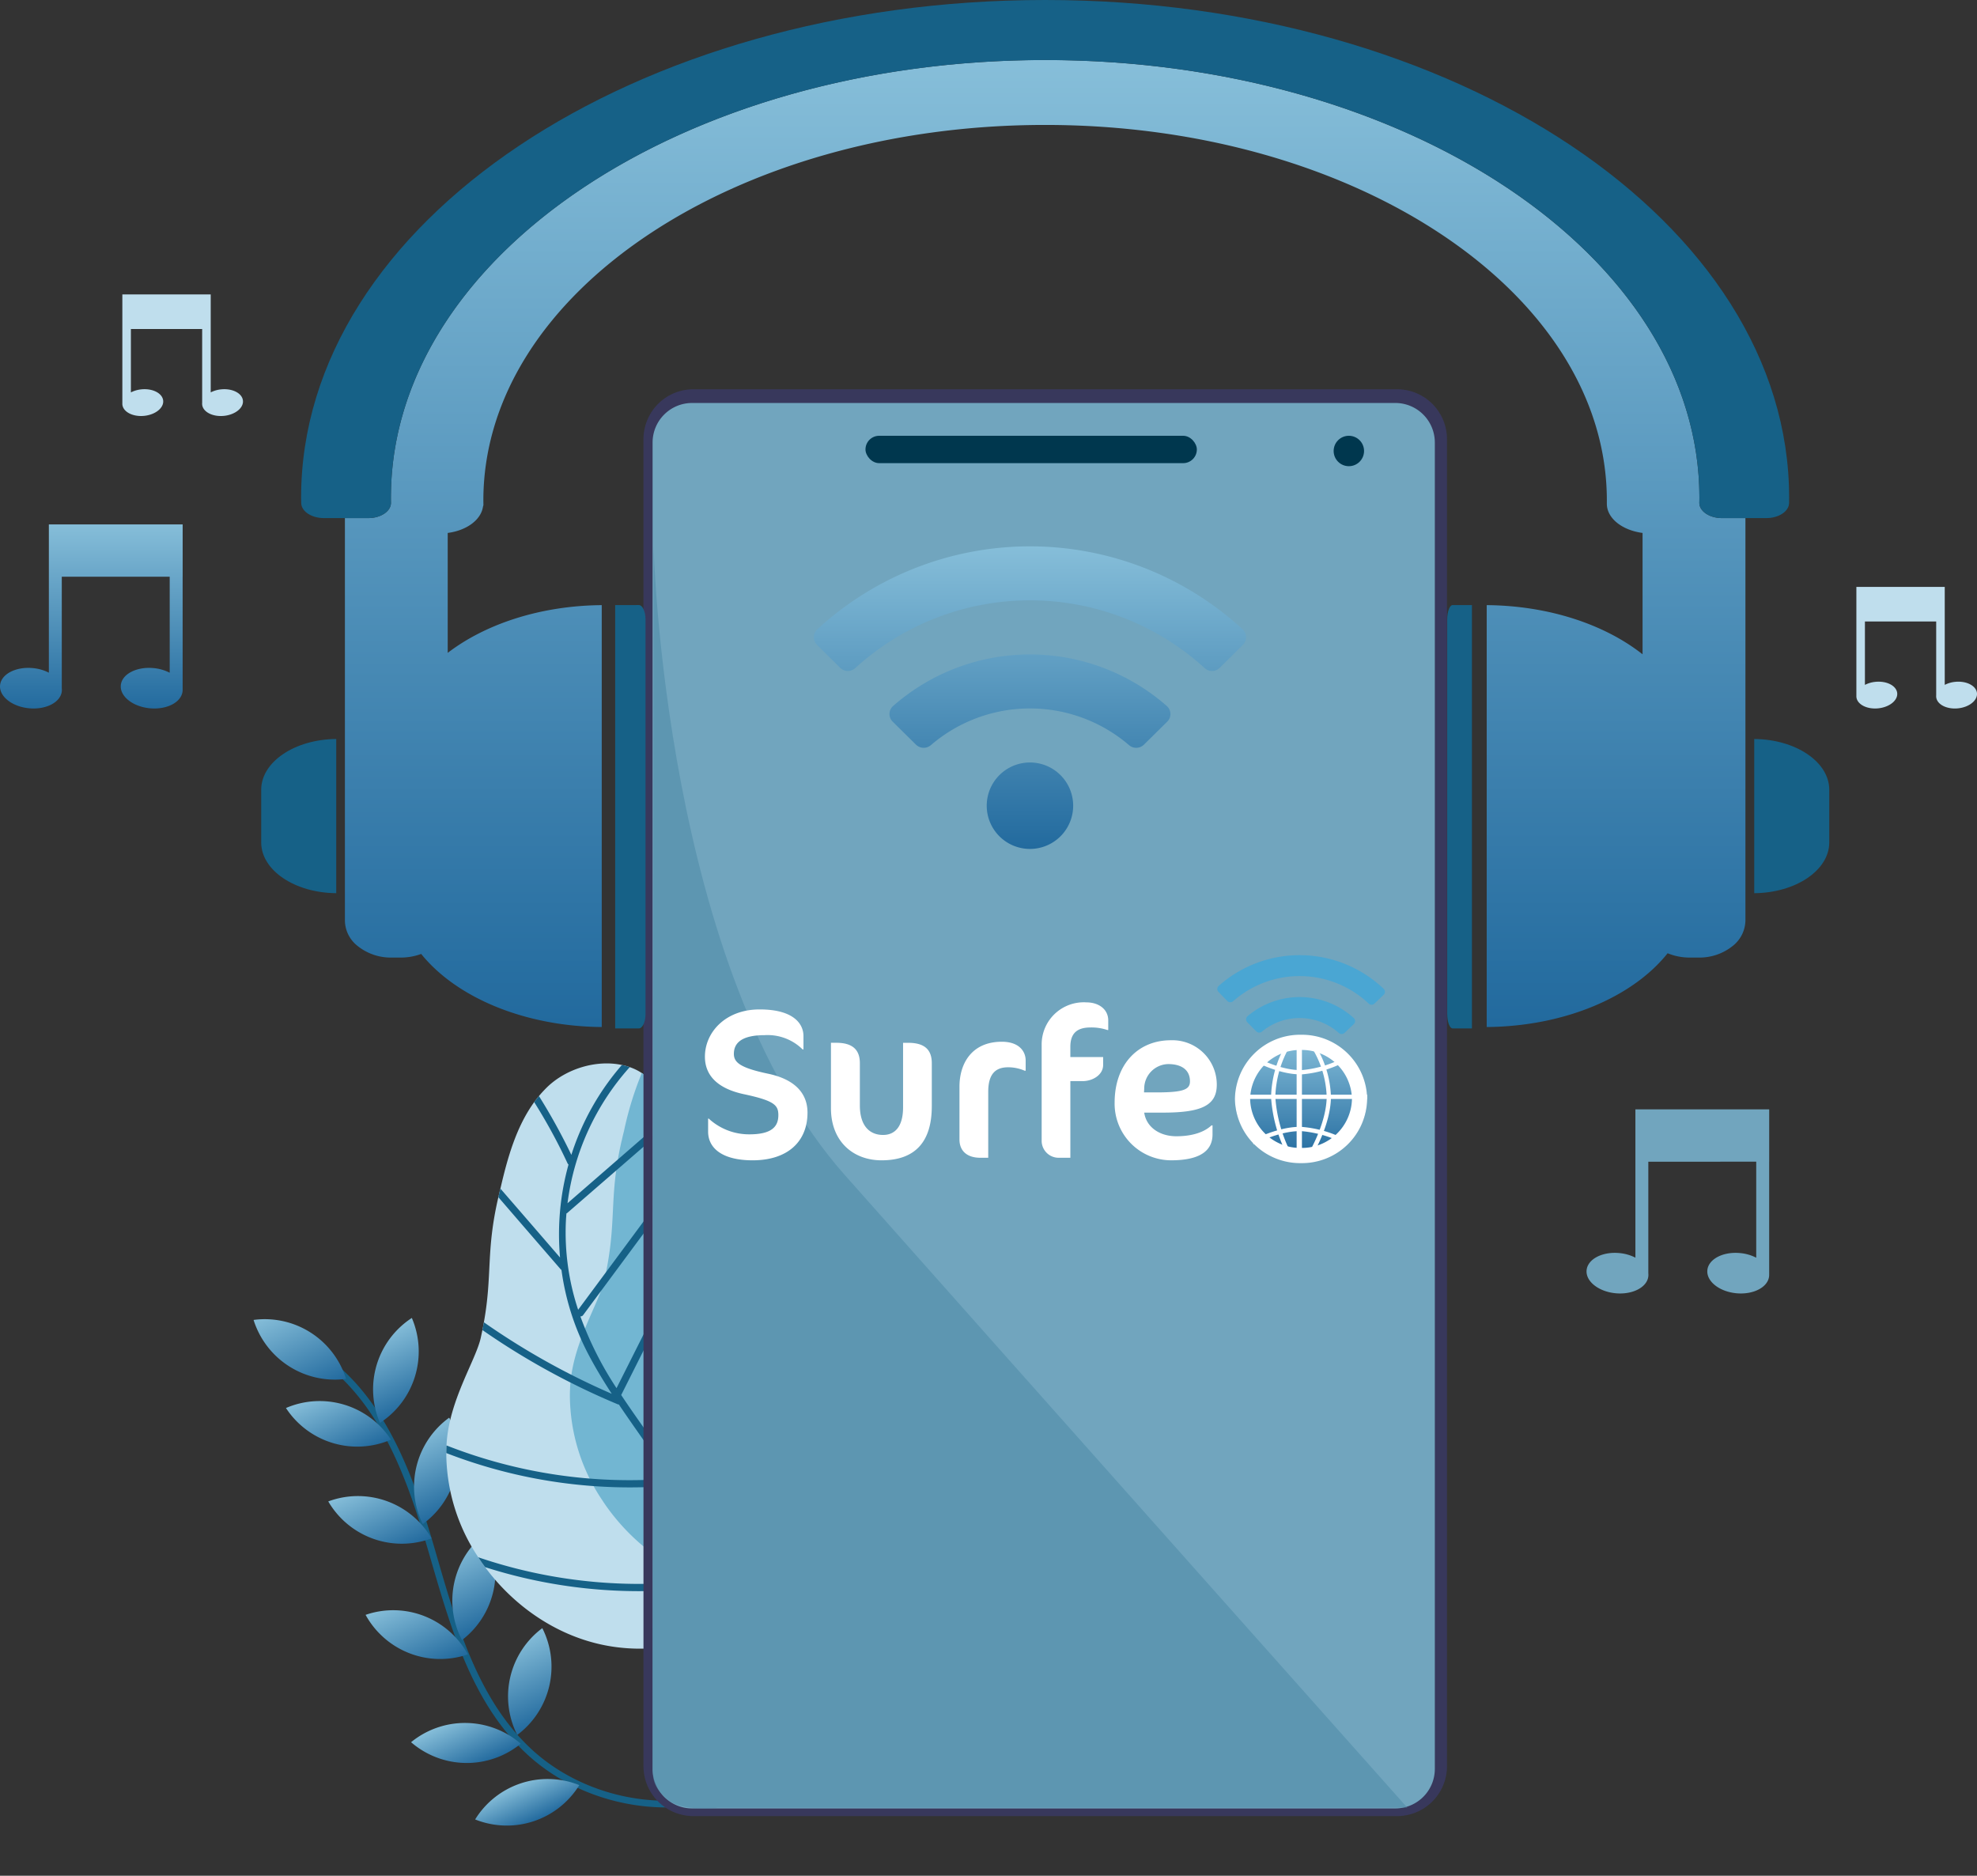 <svg xmlns="http://www.w3.org/2000/svg" xmlns:xlink="http://www.w3.org/1999/xlink" width="669.25" height="634.897" viewBox="0 0 669.25 634.897">
  <rect x="0" y="0" width="669.25" height="634.897" fill="#333333" stroke="none"/>
  <defs>
    <linearGradient id="linear-gradient" x1="0.5" x2="0.5" y2="1" gradientUnits="objectBoundingBox">
      <stop offset="0" stop-color="#86bed9"/>
      <stop offset="1" stop-color="#226a9e"/>
    </linearGradient>
    <clipPath id="clip-path">
      <rect id="Rectangle_245" data-name="Rectangle 245" width="61.833" height="62.318" fill="#71a5be"/>
    </clipPath>
    <clipPath id="clip-path-2">
      <rect id="Rectangle_247" data-name="Rectangle 247" width="530.816" height="348.093" fill="none"/>
    </clipPath>
    <clipPath id="clip-path-3">
      <rect id="Rectangle_245-2" data-name="Rectangle 245" width="61.833" height="62.318" fill="url(#linear-gradient)"/>
    </clipPath>
    <clipPath id="clip-path-4">
      <rect id="Rectangle_245-3" data-name="Rectangle 245" width="40.833" height="41.153" fill="#bfdeed"/>
    </clipPath>
  </defs>
  <g id="Group_430" data-name="Group 430" transform="translate(-4911.167 -2788.215)">
    <g id="Group_418" data-name="Group 418" transform="translate(5448.238 3163.709)">
      <g id="Group_417" data-name="Group 417" clip-path="url(#clip-path)">
        <path id="Path_1105" data-name="Path 1105" d="M61.833,0V17.713h-.007V55.862h-.007a4.125,4.125,0,0,1-.014.588c-.36,3.755-5.334,6.349-11.105,5.792s-10.16-4.053-9.8-7.808,5.334-6.349,11.105-5.789a14.79,14.79,0,0,1,5.442,1.568v-32.5H20.915V55.544a4.358,4.358,0,0,1,.007.906c-.36,3.755-5.334,6.349-11.105,5.792S-.343,58.19.021,54.434s5.334-6.349,11.105-5.789A14.879,14.879,0,0,1,16.54,50.2V0Z" transform="translate(0)" fill="#71a5be"/>
      </g>
    </g>
    <g id="Group_426" data-name="Group 426">
      <g id="Group_422" data-name="Group 422" transform="translate(-687.348 4156.509) rotate(-25)">
        <path id="Path_1030" data-name="Path 1030" d="M175.313,464.085c-21.612-4.848-40.837-20.847-49.068-41.411-9.256-23.123-5.282-48.7-1.438-73.426l.375-2.424c3.737-24.134,6.688-51.73-5.682-73.815a1.137,1.137,0,1,1,1.983-1.111c12.722,22.719,9.739,50.767,5.945,75.273l-.377,2.426c-3.8,24.427-7.722,49.686,1.3,72.232,8.747,21.851,30.322,38.36,53.707,41.107a1.136,1.136,0,0,1-.266,2.256,63.291,63.291,0,0,1-6.482-1.106" transform="translate(5436.583 1316.364)" fill="#166187"/>
        <path id="Path_1031" data-name="Path 1031" d="M148.257,271.966a28.828,28.828,0,0,0-24.791,27.639,28.832,28.832,0,0,0,24.791-27.639" transform="translate(5441.811 1317.192)" fill="url(#linear-gradient)"/>
        <path id="Path_1032" data-name="Path 1032" d="M146.223,287.782a28.832,28.832,0,0,0-23.348,28.869,28.832,28.832,0,0,0,23.348-28.869" transform="translate(5441.052 1337.307)" fill="url(#linear-gradient)"/>
        <path id="Path_1033" data-name="Path 1033" d="M143.5,305.662a28.83,28.83,0,0,0-22.619,29.443A28.83,28.83,0,0,0,143.5,305.662" transform="translate(5438.492 1360.048)" fill="url(#linear-gradient)"/>
        <path id="Path_1034" data-name="Path 1034" d="M145.329,322.068a28.827,28.827,0,0,0-22.962,29.175,28.827,28.827,0,0,0,22.962-29.175" transform="translate(5440.394 1380.914)" fill="url(#linear-gradient)"/>
        <path id="Path_1035" data-name="Path 1035" d="M111.707,276.2A28.832,28.832,0,0,1,139.4,300.932,28.832,28.832,0,0,1,111.707,276.2" transform="translate(5426.855 1322.581)" fill="url(#linear-gradient)"/>
        <path id="Path_1036" data-name="Path 1036" d="M111.54,291.478a28.829,28.829,0,0,1,26.4,26.11,28.829,28.829,0,0,1-26.4-26.11" transform="translate(5426.642 1342.008)" fill="url(#linear-gradient)"/>
        <path id="Path_1037" data-name="Path 1037" d="M109.437,309.144a28.83,28.83,0,0,1,25.736,26.762,28.83,28.83,0,0,1-25.736-26.762" transform="translate(5423.968 1364.477)" fill="url(#linear-gradient)"/>
        <path id="Path_1038" data-name="Path 1038" d="M107.561,329.709a28.832,28.832,0,0,1,33.43,16.153,28.831,28.831,0,0,1-33.43-16.153" transform="translate(5421.582 1389.49)" fill="url(#linear-gradient)"/>
        <path id="Path_1039" data-name="Path 1039" d="M111.351,346.324a28.829,28.829,0,0,1,36.868,4.376,28.829,28.829,0,0,1-36.868-4.376" transform="translate(5426.402 1405.735)" fill="url(#linear-gradient)"/>
        <path id="Path_1040" data-name="Path 1040" d="M113.024,262.268a28.831,28.831,0,0,0,19.942,31.318,28.825,28.825,0,0,0-19.942-31.318" transform="translate(5428.206 1304.857)" fill="url(#linear-gradient)"/>
        <path id="Path_1041" data-name="Path 1041" d="M259.209,390.5c-.273,1.272-.613,2.545-.931,3.817a66.38,66.38,0,0,1-20.81,32.851,62.338,62.338,0,0,1-19.811,11.041A69.715,69.715,0,0,1,196.846,442a23.271,23.271,0,0,1-2.522.046c-15.04-.023-30.079-4.771-41.78-14.267-12.041-9.746-20.083-24.036-23.173-39.258-.273-1.318-.5-2.658-.682-4a63.787,63.787,0,0,1,5.089-36.554q.545-1.159,1.159-2.317c.182-.363.386-.727.591-1.09,7.134-12.632,20.538-20.856,25.263-26.944.568-.75,1.136-1.5,1.681-2.226.545-.75,1.068-1.454,1.545-2.158,9.406-13.313,10.723-21.378,22.037-35.918.114-.114.182-.25.3-.386.613-.8,1.227-1.567,1.863-2.34,6.543-8.383,13.677-16.675,22.741-21.7.772-.409,1.545-.818,2.317-1.181,1.181-.568,2.431-1.068,3.68-1.522,8.588-3,19.2-1.454,26.217,3.862a15.661,15.661,0,0,1,2.09,1.772,17.8,17.8,0,0,1,2.863,3.544,16.2,16.2,0,0,1,2.295,5.907,22.111,22.111,0,0,1-.954,11.155c-.3.954-.636,1.886-1.022,2.84-2.635,6.5-6.952,12.859-9.405,19.561l-.023.023a31.4,31.4,0,0,0-1.045,3.34,23.646,23.646,0,0,0-.818,4.725,27.674,27.674,0,0,0,1.59,11.155c.3.818.591,1.613.931,2.408,2.567,6.089,6.634,11.9,10.314,17.743.409.7.863,1.386,1.272,2.09.682,1.113,1.34,2.249,1.976,3.385A62.73,62.73,0,0,1,260.14,364.3c.136.886.273,1.795.363,2.7a70.41,70.41,0,0,1-1.295,23.491" transform="translate(5447.529 1287.567)" fill="#bfdeed"/>
        <path id="Path_1042" data-name="Path 1042" d="M233.365,384.512c-.273,1.272-.613,2.544-.931,3.817a66.379,66.379,0,0,1-20.81,32.851,62.336,62.336,0,0,1-19.811,11.041,62.122,62.122,0,0,1-18.947-10.428c-12.041-9.746-20.083-24.036-23.173-39.258-.273-1.318-.5-2.658-.682-4a63.787,63.787,0,0,1,5.089-36.554q.545-1.159,1.159-2.317c.182-.363.386-.727.591-1.09,7.134-12.632,20.515-20.856,25.24-26.944.591-.75,1.136-1.5,1.681-2.226.568-.75,1.068-1.454,1.568-2.158,9.406-13.313,10.723-21.378,22.014-35.918a2.618,2.618,0,0,0,.318-.386c.613-.8,1.227-1.568,1.863-2.34a111.214,111.214,0,0,1,13.745-15.221,16.2,16.2,0,0,1,2.295,5.907,22.113,22.113,0,0,1-.954,11.155c-.3.954-.636,1.886-1.022,2.84-2.635,6.5-6.952,12.859-9.406,19.561l-.023.023a31.381,31.381,0,0,0-1.045,3.34,23.646,23.646,0,0,0-.818,4.725,27.674,27.674,0,0,0,1.59,11.155c.3.818.591,1.613.931,2.408,2.567,6.089,6.634,11.9,10.314,17.743.409.7.863,1.386,1.272,2.09.682,1.113,1.34,2.249,1.977,3.385a62.732,62.732,0,0,1,6.906,20.606c.136.886.273,1.795.363,2.7a70.411,70.411,0,0,1-1.295,23.491" transform="translate(5473.374 1293.553)" fill="#72b6d2"/>
        <path id="Path_1043" data-name="Path 1043" d="M196.894,438.963c-.141.438-.3.893-.463,1.347-.82.05-1.67.061-2.517.041a108.321,108.321,0,0,0,3.987-14.735,171.347,171.347,0,0,1-68.926-38.785q-.426-1.987-.691-4.012a169.151,169.151,0,0,0,70.037,40.371,103.545,103.545,0,0,0,1.138-27.012c-.218-2.463-.541-4.935-.881-7.393a172.149,172.149,0,0,1-65.2-42.516c.364-.784.743-1.547,1.154-2.31a169.573,169.573,0,0,0,63.735,42.1c-1.415-10.039-3.426-19.992-5-29.991a1.5,1.5,0,0,1-.391-.314A247.125,247.125,0,0,1,162.057,313.7c.55-.75,1.063-1.468,1.559-2.17a246.5,246.5,0,0,0,29,40.23c-.718-5.107-1.279-10.217-1.522-15.369a86.286,86.286,0,0,1,3.812-29.832c-.045-.091-.093-.148-.136-.236q-4.42-15.519-8.819-31.088c.607-.8,1.229-1.574,1.852-2.354q4.243,14.855,8.44,29.686a88.183,88.183,0,0,1,15.9-27.324,1.288,1.288,0,0,1-.127-.529,184.411,184.411,0,0,0-1.472-23.514c.766-.42,1.545-.82,2.324-1.186a201.876,201.876,0,0,1,1.527,22.669,86.348,86.348,0,0,1,28.364-20.342,17.659,17.659,0,0,1,2.1,1.779A84.911,84.911,0,0,0,206.3,286.971q21.36-6.12,42.756-12.241c-.309.961-.65,1.886-1.027,2.84q-21.6,6.182-43.236,12.357a.762.762,0,0,1-.277.011c-.452.793-.9,1.586-1.318,2.381a83.067,83.067,0,0,0-8.874,28.853q22.13-11.985,44.285-24.018a30.077,30.077,0,0,0-1.054,3.342q-21.234,11.515-42.447,23.016a1.041,1.041,0,0,1-1.043.011,115.448,115.448,0,0,0,.822,27.185q21.725-17.141,43.433-34.337c.3.806.588,1.611.936,2.4q-21.977,17.356-43.917,34.712c1.131,7.5,2.592,15.012,3.912,22.548Q224.4,356.3,249.572,336.522c.425.7.868,1.377,1.274,2.088q-25.569,20.082-51.137,40.166a170.158,170.158,0,0,1,2.585,24.461Q231,382.907,259.729,362.6c.148.9.275,1.809.37,2.72q-28.711,20.327-57.4,40.609a1.02,1.02,0,0,1-.434.2c-.016,1.2.034,2.395-.018,3.587a111.011,111.011,0,0,1-4.289,25.767q30.428-23.354,60.84-46.689c-.268,1.277-.6,2.547-.941,3.819q-30.036,23.023-60.113,46.11a1.19,1.19,0,0,1-.852.239" transform="translate(5447.938 1289.27)" fill="#166187"/>
      </g>
      <g id="Group_423" data-name="Group 423" transform="translate(4975.556 2786.273)">
        <g id="Group_80" data-name="Group 80" transform="translate(153.438 133.699)">
          <path id="Path_453" data-name="Path 453" d="M400.794,817.467H639a16.9,16.9,0,0,0,16.9-16.9V351.412a16.9,16.9,0,0,0-16.9-16.9H400.794a16.9,16.9,0,0,0-16.9,16.9V800.567a16.9,16.9,0,0,0,16.9,16.9" transform="translate(-383.894 -334.512)" fill="#38385c"/>
          <path id="Path_521" data-name="Path 521" d="M13.378,0H251.421A13.378,13.378,0,0,1,264.8,13.378V462.34a13.378,13.378,0,0,1-13.378,13.378H13.378A13.378,13.378,0,0,1,0,462.34V13.378A13.378,13.378,0,0,1,13.378,0Z" transform="translate(3.087 4.642)" fill="#71a5be"/>
          <path id="Path_522" data-name="Path 522" d="M194.383,1415.366s3.41,143.671,64.677,212.742S449.525,1842.3,449.525,1842.3H216.332s-12.318,1.466-17.083-2.633-5.186-6.549-5.21-10.771S194.383,1415.366,194.383,1415.366Z" transform="translate(-190.951 -1362.198)" fill="#4988a3" opacity="0.483"/>
          <rect id="Rectangle_30" data-name="Rectangle 30" width="112.173" height="9.262" rx="4.631" transform="translate(75.154 15.745)" fill="#00374e"/>
          <circle id="Ellipse_1" data-name="Ellipse 1" cx="5.146" cy="5.146" r="5.146" transform="translate(233.637 15.745)" fill="#00374e"/>
          <path id="Icon_awesome-wifi" data-name="Icon awesome-wifi" d="M145.15,30.342a106.3,106.3,0,0,0-143.986,0,3.634,3.634,0,0,0-.08,5.254l7.828,7.766a3.712,3.712,0,0,0,5.121.087,87.712,87.712,0,0,1,118.251,0,3.715,3.715,0,0,0,5.121-.087l7.828-7.766a3.636,3.636,0,0,0-.082-5.254ZM73.157,75.407A14.631,14.631,0,1,0,87.788,90.038,14.63,14.63,0,0,0,73.157,75.407ZM119.49,56.3a70.184,70.184,0,0,0-92.667,0,3.614,3.614,0,0,0-.13,5.292l7.873,7.771a3.732,3.732,0,0,0,5.041.183,51.49,51.49,0,0,1,67.1,0,3.729,3.729,0,0,0,5.041-.183l7.873-7.771A3.614,3.614,0,0,0,119.49,56.3Z" transform="translate(57.674 50.918)" fill="url(#linear-gradient)"/>
        </g>
        <g id="Group_76785" data-name="Group 76785" transform="translate(174.24 324.75)">
          <path id="Path_90538" data-name="Path 90538" d="M36.3,11.785C36.3,5.156,31.907.473,22.9-1.4,13.679-3.345,11.374-5.147,11.374-8.1c0-3.819,2.81-6.34,10.447-6.34A16.839,16.839,0,0,1,34.645-9.614h.288v-4.529c0-4.107-3.314-9.006-14.842-9.006-11.6,0-18.516,7.781-18.516,15.995,0,6.7,4.755,10.879,13.113,12.68C25.135,7.75,26.432,9.263,26.432,12.649c0,3.963-2.378,6.484-9.8,6.484A20.132,20.132,0,0,1,2.862,13.8H2.656V18.2c0,5.836,5.115,9.726,15.058,9.726C29.674,27.923,36.3,21.511,36.3,11.785ZM78.378,9.623V-4.93c0-4.539-2.378-6.917-8-6.917H68.652V9.973c0,6.628-2.81,9.366-6.773,9.366-4.395,0-7.853-2.882-7.853-10.015V-4.941c0-4.539-2.45-6.917-8-6.917H44.238V10.272c0,11.312,7.555,17.652,17.137,17.652,11.312,0,17-6.2,17-18.3ZM110.151-2.409V-5.867c0-2.954-2.089-6.34-8.069-6.34-10.231,0-14.338,7.421-14.338,15.2V20.863c0,4.035,2.738,6.2,7.061,6.2h2.676V4.724c0-5.908,2.378-8.286,6.7-8.286a13.969,13.969,0,0,1,5.62,1.153ZM138.106-16.17v-3.242c0-3.819-3.242-6.124-7.411-6.124a14.255,14.255,0,0,0-10.654,3.856,14.255,14.255,0,0,0-4.476,10.409V21.3a5.749,5.749,0,0,0,5.826,5.764h3.891V1.122h4.179c3.242,0,6.917-2.017,6.917-5.476V-7.03h-11.1v-3.458c0-5.187,2.954-6.556,6.917-6.556a17.047,17.047,0,0,1,5.62.865ZM174.85,2.346a15.027,15.027,0,0,0-15.562-15.058c-11.1,0-19.021,8.141-19.021,21.11A19.165,19.165,0,0,0,159.36,27.923c10.663,0,14.049-3.819,14.049-8.79V16.108h-.36c-3.088,2.882-7.853,3.674-11.888,3.674-5.692,0-10.159-3.088-10.879-8h6.351C169.447,11.785,174.85,9.479,174.85,2.346Zm-9.078-1.153c0,2.738-2.089,3.746-11.24,3.746H150.21l.072-1.3a8.3,8.3,0,0,1,8.141-8.286C162.89-4.642,165.772-2.7,165.772,1.194Z" transform="translate(-1.575 42.007)" fill="#fff"/>
          <g id="Group_76748" data-name="Group 76748" transform="translate(179.414 27.432)">
            <path id="Path_89356" data-name="Path 89356" d="M22.384,0C34.748,0,44.769,9.393,44.769,20.98S34.748,41.959,22.384,41.959,0,32.566,0,20.98,10.021,0,22.384,0Z" transform="translate(0 0.748)" fill="url(#linear-gradient)"/>
            <g id="Group_76468" data-name="Group 76468" transform="translate(0 0)">
              <path id="Path_90424" data-name="Path 90424" d="M22.384,5.148A16.937,16.937,0,0,0,5.146,21.727,16.937,16.937,0,0,0,22.384,38.306,16.937,16.937,0,0,0,39.622,21.727,16.937,16.937,0,0,0,22.384,5.148m0-5.146A22.063,22.063,0,0,1,44.769,21.727,22.063,22.063,0,0,1,22.384,43.452,22.063,22.063,0,0,1,0,21.727,22.063,22.063,0,0,1,22.384,0Z" transform="translate(0 0.001)" fill="#fff"/>
              <path id="Path_89325" data-name="Path 89325" d="M-6565.977-2972.335l-4.432-.528-.177-.331a49.623,49.623,0,0,1-5.487-19.627,36.843,36.843,0,0,1,5.2-18.115l.185-.292,4.715-.528Zm-3.5-1.867,2.06.245v-36.195l-2.414.27a35.822,35.822,0,0,0-4.8,17.041,48.449,48.449,0,0,0,5.144,18.64Z" transform="translate(6588.309 3013.961)" fill="#fff"/>
              <path id="Path_89327" data-name="Path 89327" d="M-6534.213-3004.746h-43.937v-1.441h43.937Z" transform="translate(6578.983 3026.476)" fill="#fff"/>
              <path id="Path_89328" data-name="Path 89328" d="M-6560.555-3003.649c-7.733,0-16.225-4.8-16.594-5.014l.717-1.252c.086.049,8.532,4.826,15.886,4.826q.3,0,.6-.01a37.207,37.207,0,0,0,15.146-4.8l.741,1.235a37.978,37.978,0,0,1-15.838,5.011C-6560.117-3003.652-6560.336-3003.649-6560.555-3003.649Z" transform="translate(6582.684 3017.05)" fill="#fff"/>
              <path id="Path_89329" data-name="Path 89329" d="M-6576.457-3004.053l-.686-1.268c.36-.193,8.672-4.639,16.237-4.639.206,0,.427,0,.639.01a38.684,38.684,0,0,1,15.5,4.635l-.712,1.254a37.982,37.982,0,0,0-14.837-4.449h-.584C-6568.109-3008.518-6576.372-3004.1-6576.457-3004.053Z" transform="translate(6582.843 3041.135)" fill="#fff"/>
              <path id="Path_89330" data-name="Path 89330" d="M-6576.076-2972.371v-39.375l.772.058,2.119.16,1.462.113c.854.067.854.067,1.019.177l.059.041.051.051a34.9,34.9,0,0,1,5.784,18.32c-.159,9.539-6.088,19.319-6.341,19.73l-.189.309Zm1.441-37.823v36.247l2.437-.216c1-1.736,5.809-10.468,5.945-18.694a33.523,33.523,0,0,0-5.264-17.1c-.607-.052-1.963-.153-3.116-.239Z" transform="translate(6597.32 3013.971)" fill="#fff"/>
            </g>
          </g>
          <path id="Icon_awesome-wifi-2" data-name="Icon awesome-wifi" d="M56.3,10.9a41.232,41.232,0,0,0-55.852,0A1.41,1.41,0,0,0,.42,12.935l3.036,3.012a1.441,1.441,0,0,0,1.986.033,34.023,34.023,0,0,1,45.868,0,1.441,1.441,0,0,0,1.986-.033l3.036-3.012A1.41,1.41,0,0,0,56.3,10.9ZM46.35,20.965a27.224,27.224,0,0,0-35.946,0,1.4,1.4,0,0,0-.051,2.059l3.055,3.014a1.441,1.441,0,0,0,1.956.07,19.968,19.968,0,0,1,26.026,0,1.441,1.441,0,0,0,1.956-.07L46.4,23.023a1.4,1.4,0,0,0-.049-2.061Z" transform="translate(173.656 0) rotate(1)" fill="#4aa6d3"/>
        </g>
      </g>
      <g id="Group_425" data-name="Group 425" transform="translate(4999.589 2788.215)">
        <g id="Group_424" data-name="Group 424" clip-path="url(#clip-path-2)">
          <path id="Path_1241" data-name="Path 1241" d="M421.419,221.939v142.8c26.549-.217,49.554-10.277,61.243-24.975a19.541,19.541,0,0,0,7.454,1.464h2.958A17.991,17.991,0,0,0,505,337.05a11.2,11.2,0,0,0,4-8.325V192.479h-7.916c-4.284,0-7.734-2.352-7.689-5.223.024-.569.024-1.158.024-1.73,0-81.793-99.166-148.092-221.481-148.092S50.467,103.734,50.467,185.526c0,.572,0,1.16.019,1.73.059,2.87-3.4,5.223-7.7,5.223H34.9V328.725a11.064,11.064,0,0,0,3.99,8.325,17.981,17.981,0,0,0,11.925,4.18H53.78A19.852,19.852,0,0,0,60.722,340c11.743,14.571,34.68,24.522,61.12,24.738v-142.8c-20.834.169-39.412,6.412-52.143,16.158V197.5c6.476-.836,11.31-4.478,11.94-8.9l.148-.479-.02-1.571c0-35.128,21.276-66.88,55.7-89.906S219.406,59.4,271.942,59.4,371.954,73.622,406.4,96.642s55.691,54.788,55.691,89.914v1.112c.015,4.833,5.139,8.93,12.087,9.83v41.083c-12.717-10.033-31.6-16.472-52.757-16.643" transform="translate(-6.564 -17.112)" fill="url(#linear-gradient)"/>
          <path id="Path_1242" data-name="Path 1242" d="M497.654,175.367h14.962c4.206,0,7.66-2.256,7.733-5.069.015-.629.015-1.252.015-1.883C520.365,75.4,407.594,0,268.508,0S16.638,75.4,16.638,168.414c0,.631.019,1.254.039,1.883.069,2.814,3.5,5.069,7.715,5.069H39.353c4.3,0,7.758-2.352,7.7-5.223-.019-.569-.019-1.158-.019-1.73,0-81.793,99.166-148.092,221.475-148.092s221.48,66.3,221.48,148.092c0,.572,0,1.16-.024,1.73-.045,2.87,3.4,5.223,7.689,5.223" transform="translate(-3.13 0)" fill="#166187"/>
          <path id="Path_1243" data-name="Path 1243" d="M0,495.763c0,9.418,11.331,17.066,25.4,17.177V460.749C11.331,460.864,0,468.507,0,477.933Z" transform="translate(0 -210.615)" fill="#166187"/>
          <path id="Path_1244" data-name="Path 1244" d="M622.521,512.94c14.053-.112,25.4-7.759,25.4-17.177V477.932c0-9.426-11.346-17.068-25.4-17.183Z" transform="translate(-117.104 -210.615)" fill="#166187"/>
          <path id="Path_1245" data-name="Path 1245" d="M147.591,377.252V520.541H155.6c1.257,0,2.269-2.195,2.269-4.9v-133.5c0-2.706-1.012-4.894-2.269-4.894Z" transform="translate(-27.764 -172.448)" fill="#166187"/>
          <path id="Path_1246" data-name="Path 1246" d="M463.9,382.146v133.5c0,2.7.824,4.9,1.843,4.9h6.525V377.252h-6.525c-1.019,0-1.843,2.188-1.843,4.894" transform="translate(-62.412 -172.448)" fill="#166187"/>
        </g>
      </g>
    </g>
    <g id="Group_427" data-name="Group 427" transform="translate(4911.167 2965.709)">
      <g id="Group_417-2" data-name="Group 417" clip-path="url(#clip-path-3)">
        <path id="Path_1105-2" data-name="Path 1105" d="M61.833,0V17.713h-.007V55.862h-.007a4.125,4.125,0,0,1-.014.588c-.36,3.755-5.334,6.349-11.105,5.792s-10.16-4.053-9.8-7.808,5.334-6.349,11.105-5.789a14.79,14.79,0,0,1,5.442,1.568v-32.5H20.915V55.544a4.358,4.358,0,0,1,.007.906c-.36,3.755-5.334,6.349-11.105,5.792S-.343,58.19.021,54.434s5.334-6.349,11.105-5.789A14.879,14.879,0,0,1,16.54,50.2V0Z" transform="translate(0)" fill="url(#linear-gradient)"/>
      </g>
    </g>
    <g id="Group_428" data-name="Group 428" transform="translate(4952.584 2887.875)">
      <g id="Group_417-3" data-name="Group 417" clip-path="url(#clip-path-4)">
        <path id="Path_1105-3" data-name="Path 1105" d="M0,0V11.7H0V36.89h0a2.724,2.724,0,0,0,.009.388C.256,39.758,3.54,41.47,7.352,41.1s6.71-2.676,6.469-5.156S10.3,31.754,6.487,32.124a9.767,9.767,0,0,0-3.594,1.035V11.7H27.02V36.679a2.878,2.878,0,0,0,0,.6c.238,2.48,3.522,4.193,7.334,3.825s6.71-2.676,6.469-5.156-3.522-4.193-7.334-3.823a9.826,9.826,0,0,0-3.575,1.026V0Z" transform="translate(0)" fill="#bfdeed"/>
      </g>
    </g>
    <g id="Group_429" data-name="Group 429" transform="translate(5539.584 2986.875)">
      <g id="Group_417-4" data-name="Group 417" clip-path="url(#clip-path-4)">
        <path id="Path_1105-4" data-name="Path 1105" d="M0,0V11.7H0V36.89h0a2.724,2.724,0,0,0,.009.388C.256,39.758,3.54,41.47,7.352,41.1s6.71-2.676,6.469-5.156S10.3,31.754,6.487,32.124a9.767,9.767,0,0,0-3.594,1.035V11.7H27.02V36.679a2.878,2.878,0,0,0,0,.6c.238,2.48,3.522,4.193,7.334,3.825s6.71-2.676,6.469-5.156-3.522-4.193-7.334-3.823a9.826,9.826,0,0,0-3.575,1.026V0Z" transform="translate(0)" fill="#bfdeed"/>
      </g>
    </g>
  </g>
</svg>
